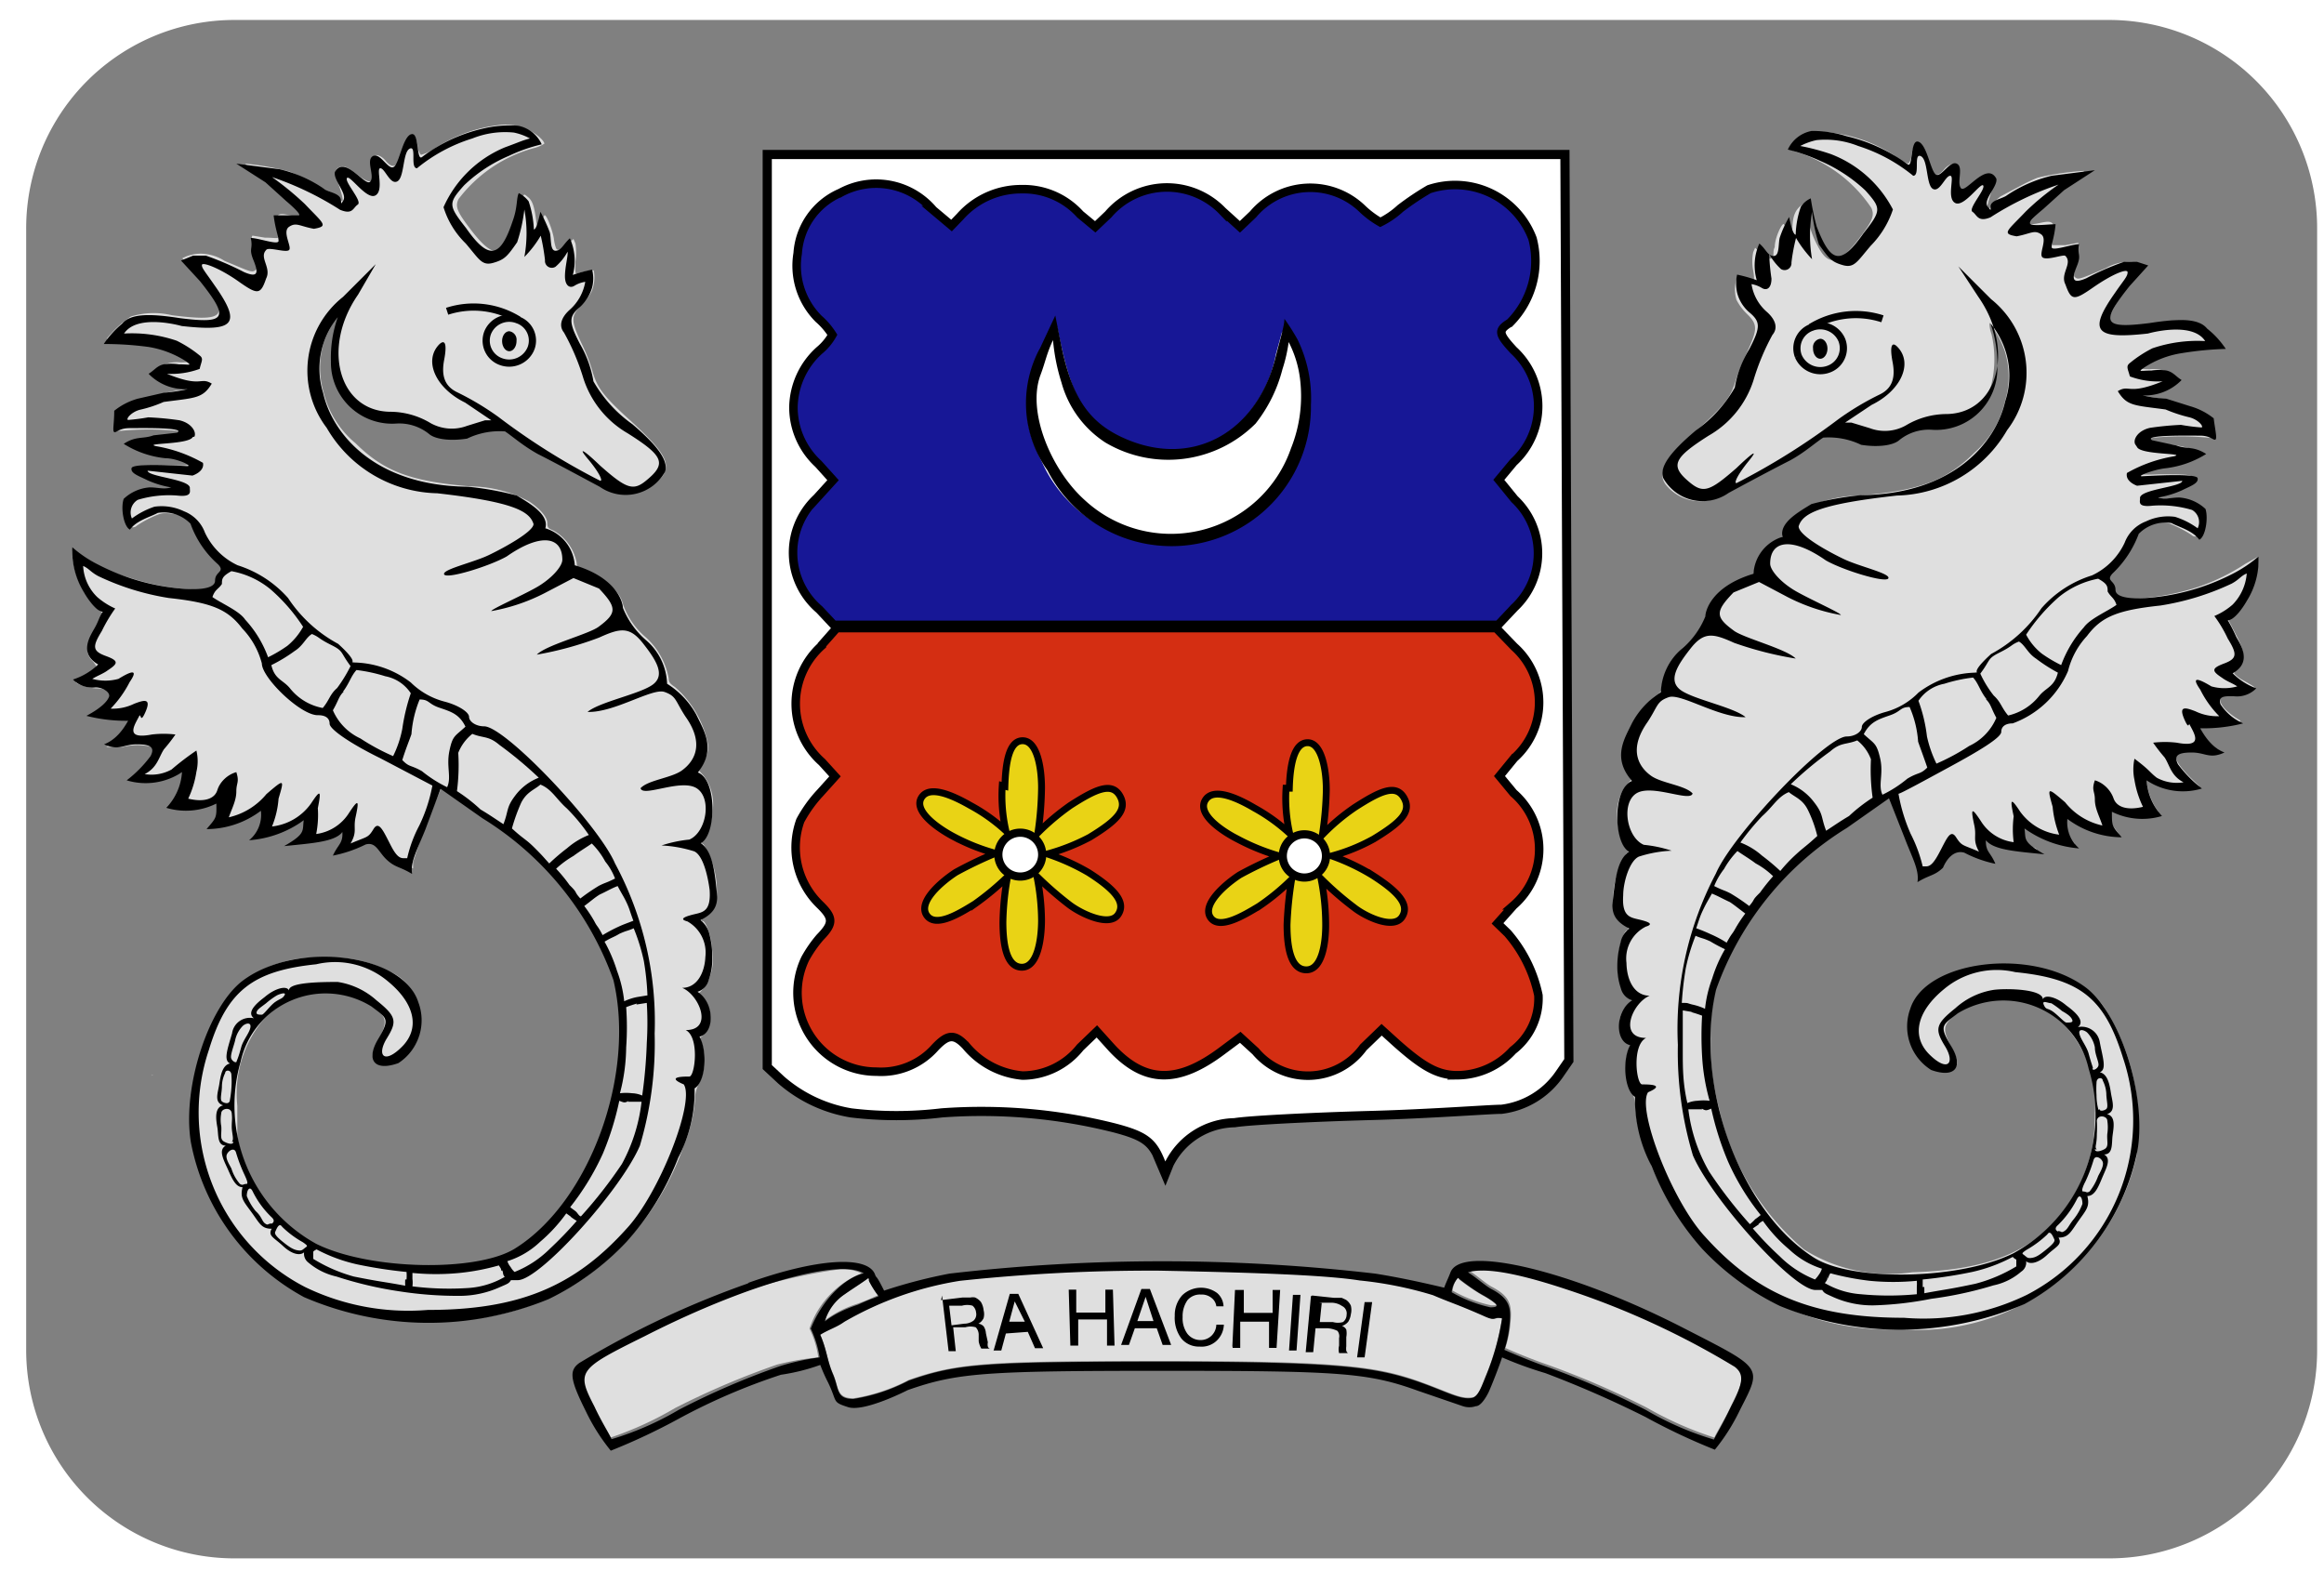 <svg id="Calque_1" data-name="Calque 1" xmlns="http://www.w3.org/2000/svg" viewBox="0 0 71 48"><rect x="0" y="0" width="71" height="48" fill="#808080" stroke="none"/><defs><style>.cls-1,.cls-2,.cls-9{fill:#fff;}.cls-2,.cls-3,.cls-4,.cls-6,.cls-8,.cls-9{stroke:#000;}.cls-2{stroke-width:0.28px;}.cls-2,.cls-7{fill-rule:evenodd;}.cls-3{fill:#171796;}.cls-3,.cls-4{stroke-width:0.26px;}.cls-4{fill:#d42e12;}.cls-5,.cls-7{fill:#dfdfdf;}.cls-6{fill:none;stroke-width:0.22px;}.cls-8{fill:#e9d315;stroke-width:0.21px;}.cls-9{stroke-linejoin:bevel;stroke-width:0.25px;}</style></defs><path class="cls-1" d="M0,0V48H71V0ZM70.79,41.26a6.35,6.35,0,0,1-6.36,6.35H7.16A6.36,6.36,0,0,1,.8,41.24V7A6.36,6.36,0,0,1,7.16.61H64.43A6.36,6.36,0,0,1,70.79,7Z"/><g id="layer1"><path id="path3669" class="cls-2" d="M35.44,35.46c-.24-.58-.48-.76-1.39-1A16.64,16.64,0,0,0,28.77,34,11.59,11.59,0,0,1,26,34a4.32,4.32,0,0,1-2.13-1l-.43-.4V4.72H47.81l.06,13.84.06,13.84-.29.42a2.52,2.52,0,0,1-1.77,1.07c-.35,0-2.16.14-4,.19s-3.74.15-4.15.22a2.28,2.28,0,0,0-2,1.26l-.12.3-.17-.4Z"/><path id="path4207" class="cls-3" d="M25.63,5.91a2.17,2.17,0,0,0-1.26,1.83,2.29,2.29,0,0,0,.64,2,2.23,2.23,0,0,1,.42.49,1.67,1.67,0,0,1-.39.47,2.39,2.39,0,0,0-.8,1.74A2.35,2.35,0,0,0,25,14.17l.45.5-.5.55a2.28,2.28,0,0,0,.08,3.4l.44.47h20.3l.5-.53a2.27,2.27,0,0,0,0-3.31l-.48-.59.45-.54a2.32,2.32,0,0,0,0-3.42c-.47-.51-.48-.61-.11-.84a2.68,2.68,0,0,0,.69-2.57,2.53,2.53,0,0,0-3.16-1.51,8.42,8.42,0,0,0-.88.59,2.64,2.64,0,0,1-.61.42,2.83,2.83,0,0,1-.57-.43,2.29,2.29,0,0,0-3.32.19l-.4.38-.53-.48a2.36,2.36,0,0,0-3.49.1l-.4.38L33,6.55a2.33,2.33,0,0,0-1.79-.77,2.49,2.49,0,0,0-1.88.84l-.26.27-.56-.47a2.28,2.28,0,0,0-2.87-.51Z"/><path id="path4211" class="cls-4" d="M25.11,19.72a2.38,2.38,0,0,0,0,3.56l.4.44-.45.5a4.06,4.06,0,0,0-.61.85,2.43,2.43,0,0,0,.6,2.57c.41.4.42.57,0,1a3.85,3.85,0,0,0-.45.65,2.41,2.41,0,0,0,2.18,3.45A2.2,2.2,0,0,0,28.57,32c.39-.41.59-.42.94-.05a2.54,2.54,0,0,0,1.73.91A2.27,2.27,0,0,0,33,32l.51-.49.46.51c1,1.07,2,1.11,3.37.08l.55-.41.47.43A2.09,2.09,0,0,0,41.65,32l.56-.54.43.39c.83.74,1.28,1,1.89,1a2.32,2.32,0,0,0,1.69-.76A2,2,0,0,0,47,30.41a4.2,4.2,0,0,0-.94-1.9l-.31-.3.49-.55a2.27,2.27,0,0,0,0-3.43l-.43-.52.45-.55a2.28,2.28,0,0,0,0-3.4l-.55-.57H25.56l-.45.51Z"/><path id="path4205" class="cls-1" d="M32,10.54c-.77,1.59-.8,2.3-.17,3.57a4.2,4.2,0,0,0,1.88,2,4.43,4.43,0,0,0,5.79-1.68,4.28,4.28,0,0,0-.14-4.07l-.19-.23-.19.69a4,4,0,0,1-1,2,3.15,3.15,0,0,1-3.69.6c-1.07-.48-1.5-1.14-1.9-3L32.3,10l-.27.55Z"/><path id="path18" d="M31.77,10.64A3.53,3.53,0,0,0,32,14.37a4.26,4.26,0,0,0,8.05-2,4.1,4.1,0,0,0-.41-2,6.64,6.64,0,0,0-.4-.63c0,.22-.13.61-.29,1.25-.59,2.23-2.5,3.28-4.51,2.44-1.13-.47-1.66-1.22-2-2.79l-.2-1-.5,1.07Zm2,2.88a3.77,3.77,0,0,0,4.59-.58,4.47,4.47,0,0,0,.82-1.66,4.75,4.75,0,0,0,.19-.83,3.33,3.33,0,0,1,.35,1.15,4.29,4.29,0,0,1-.28,2.1,3.88,3.88,0,0,1-6.31,1.57c-1-.9-1.77-2.68-1.34-3.82.15-.4.18-.63.38-1.06a6,6,0,0,0,.26,1.3,3.19,3.19,0,0,0,1.34,1.83Z"/><path id="path2162" class="cls-1" d="M7.86,31.25c-.07.13-.18.2-.24.17s0-.17,0-.3.19-.21.24-.17.05.16,0,.29"/><path id="path2164" class="cls-1" d="M7.09,34.06c0,.18,0,.33-.12.33s-.12-.15-.12-.33.05-.32.12-.32.12.14.12.32"/><path id="path2166" class="cls-1" d="M7.28,35.31c0,.15,0,.29-.07.3s-.14-.11-.17-.26,0-.29.07-.3.14.1.17.25"/><path id="path2168" class="cls-1" d="M8.94,37.86c.17.09.28.21.25.27s-.19,0-.36-.08-.28-.22-.25-.28.19,0,.36.08"/><path id="path2170" class="cls-1" d="M8.06,36.85c.08.14.1.28,0,.31S8,37.1,7.87,37s-.11-.28-.06-.31.16.06.24.2"/><path id="path2172" class="cls-1" d="M7.23,32.75c-.06.17-.15.29-.19.27s0-.17,0-.33.15-.29.2-.27,0,.16,0,.32"/><path id="path2900" class="cls-1" d="M4.92,33s0,0-.06,0-.05,0-.05,0,0,0,.05,0,.06,0,.06,0"/><g id="g1434"><g id="g2163"><g id="g1386"><path id="path1388" class="cls-5" d="M15.17,3.83a4.55,4.55,0,0,0-1.85.68,1.35,1.35,0,0,1-.46.22.44.44,0,0,1-.1-.27,1.06,1.06,0,0,0-.09-.31c-.1-.14-.19,0-.36.42a4.3,4.3,0,0,1-.19.44c-.09.1-.2.07-.34-.1s-.34-.23-.39-.1a.84.84,0,0,0,0,.34c.09.44-.05.51-.44.21s-.46-.31-.59-.25-.13.17,0,.57.16.58,0,.38a1.37,1.37,0,0,0-.39-.25l-.63-.33a4.34,4.34,0,0,0-.5-.24A8.38,8.38,0,0,0,7.49,5s.13.14.34.29A7.16,7.16,0,0,1,9.2,6.57c0,.06-.06.07-.38,0s-.42-.05-.33.4c0,.15,0,.26,0,.29s-.17,0-.4,0L7.72,7.2c-.07,0,0,.37.06.69s.1.32,0,.38-.2,0-.92-.3a1.36,1.36,0,0,0-.76-.22,1.28,1.28,0,0,0-.4.08l-.13.06.31.33a4.52,4.52,0,0,1,.79,1.14c.1.36-.25.42-1.42.27A2.37,2.37,0,0,0,4,9.67a3.12,3.12,0,0,0-.74.68,1.85,1.85,0,0,0,.61.07,3.63,3.63,0,0,1,1.64.39c.39.21.39.26,0,.26a1.11,1.11,0,0,0-.76.21c-.09.07-.09.07,0,.17a1.27,1.27,0,0,0,.73.32,1.09,1.09,0,0,1,.31.08,1.23,1.23,0,0,1-.32.07,6.5,6.5,0,0,0-1.52.45c-.3.15-.32.17-.38.61l0,.18.15,0a9.17,9.17,0,0,1,1.65,0c.3.06.22.13-.25.19A3.85,3.85,0,0,0,4,13.49l-.13.07.26.12a4.24,4.24,0,0,0,.73.23c1.1.22,1.24.35.31.3-.76,0-1.06,0-1,.11s.5.36,1,.48c.3.08.19.13-.3.15a1.21,1.21,0,0,0-.91.32,1,1,0,0,0,.09.84.17.17,0,0,0,.13-.05,3.28,3.28,0,0,1,.42-.24c.37-.17.37-.17.89-.09.23,0,.42.22.58.56a3.87,3.87,0,0,0,.37.56c.13.15.27.33.31.39s.09.11,0,.31l-.12.29c-.08.29-1.53.19-2.67-.19A6.48,6.48,0,0,1,2.44,17l-.23-.17V17a2.63,2.63,0,0,0,.7,1.54l.23.2-.23.45c-.29.55-.31.76-.09,1,.08.08.14.18.12.21a.66.66,0,0,1-.27.21c-.43.24-.41.22-.23.31a1.62,1.62,0,0,0,.5.11.83.83,0,0,1,.4.09c.12.14-.12.45-.55.7-.07.05,0,.07.29.11a5.92,5.92,0,0,0,.67.06H4l-.1.18a1.57,1.57,0,0,1-.52.56l-.13.09.14,0a1.64,1.64,0,0,0,.37,0,1.83,1.83,0,0,1,.88,0c.15.11,0,.35-.34.71L4,23.82l.21,0a2.12,2.12,0,0,0,1.15-.14,1.54,1.54,0,0,1,.27-.11,1.89,1.89,0,0,1-.36.95s0,.09,0,.12a3.74,3.74,0,0,0,.56,0,1.4,1.4,0,0,0,.69-.09l.18-.08s0,.1,0,.23a.52.52,0,0,1-.12.37l-.12.16h.13a3.38,3.38,0,0,0,1.3-.43c.17-.12.18-.11.18.06a1.17,1.17,0,0,1-.21.61c-.1.11-.08.11.38,0a3.52,3.52,0,0,0,1-.39c.17-.12.19-.11.15.09a.6.6,0,0,1-.31.47c-.08,0-.14.08-.12.09a6,6,0,0,0,1.26-.19,1,1,0,0,0,.29-.16c.08-.07.09-.07.09,0a1.27,1.27,0,0,1-.12.34,1.56,1.56,0,0,0-.12.24s.26,0,.56-.17a1.46,1.46,0,0,1,.43-.14.72.72,0,0,1,.5.38,1,1,0,0,0,.44.34l.33.16,0-.19a22.93,22.93,0,0,1,.88-2.3,15.29,15.29,0,0,1,1.89,1.29,16.27,16.27,0,0,1,2.2,2.19A5.84,5.84,0,0,1,19,31.55a7.66,7.66,0,0,1-.26,2.14A7.87,7.87,0,0,1,16.1,38a4.89,4.89,0,0,1-3.31.7c-2-.06-3.27-.48-4.2-1.39a4.82,4.82,0,0,1-1.34-2.61c0-.17,0-.59,0-.92A3.51,3.51,0,0,1,8,31.21a2.77,2.77,0,0,1,1.69-.92,2.26,2.26,0,0,1,1.81.53c.31.28.33.42.08.91s-.24.55-.1.69.39.12.69,0A1.31,1.31,0,0,0,12.82,31a1.49,1.49,0,0,0-1-1.35,3.41,3.41,0,0,0-1.95-.37,3.12,3.12,0,0,0-1.29.13A2.83,2.83,0,0,0,7,30.5a6.8,6.8,0,0,0-1,4.59,7,7,0,0,0,1.57,3,6.87,6.87,0,0,0,5.64,2.25,7.68,7.68,0,0,0,4.53-1.22A8.21,8.21,0,0,0,20.89,35a4.51,4.51,0,0,0,.34-1.36,1.13,1.13,0,0,1,.09-.47,1.63,1.63,0,0,0,.14-1.24l-.07-.22.14-.13a.79.79,0,0,0-.06-1.07l-.13-.15.15-.16A1.52,1.52,0,0,0,21.75,29c0-.36-.19-.86-.28-.86s0-.13.11-.21a.67.67,0,0,0,.32-.62,2.66,2.66,0,0,0-.41-1.52c-.07,0-.08-.15,0-.15s.26-.45.28-.85a1.44,1.44,0,0,0-.28-1.1l-.13-.14.14-.3a.76.76,0,0,0,.12-.56,3.12,3.12,0,0,0-1-1.7c-.15-.1-.19-.15-.19-.26a2.23,2.23,0,0,0-.69-1.25,2.33,2.33,0,0,1-.7-1,1,1,0,0,0-.33-.53,2.8,2.8,0,0,0-1-.6c-.06,0-.09-.06-.09-.14a1.43,1.43,0,0,0-.71-1c-.17-.07-.19-.1-.19-.24s-.16-.38-.54-.64a3.82,3.82,0,0,0-1.8-.47c-1.84-.15-2.65-.46-3.52-1.32A2.91,2.91,0,0,1,9.89,12a2.67,2.67,0,0,1,0-1.53,3.45,3.45,0,0,1,.47-.88.91.91,0,0,1-.06.34,3.49,3.49,0,0,0,0,1.54,1.8,1.8,0,0,0,.89,1.1,2.15,2.15,0,0,0,.94.23,1.87,1.87,0,0,1,1,.31,1.49,1.49,0,0,0,1.37.07,2.57,2.57,0,0,1,.59-.12l.34,0,.44.3c.45.31,2.41,1.42,2.76,1.56a1.34,1.34,0,0,0,1.63-.4c.24-.39,0-.75-1-1.67-.83-.75-1-1-1.14-1.44a5.29,5.29,0,0,0-.34-.89c-.35-.74-.35-.87,0-1.21a1.58,1.58,0,0,0,.3-.42,1.13,1.13,0,0,0,.06-.63,1.62,1.62,0,0,0-.51.1c-.05,0-.06,0-.05-.37a1.85,1.85,0,0,0,0-.55l-.06-.14-.17.16c-.18.17-.3.22-.36.13a1.31,1.31,0,0,1-.07-.31c-.05-.29-.24-.76-.29-.7a1.79,1.79,0,0,0-.09.21c0,.1-.07.18-.09.18s-.06-.11-.07-.25c-.06-.41-.11-.58-.24-.69s-.13-.11-.17,0a.49.49,0,0,0,0,.19,2.91,2.91,0,0,1-.31,1c-.34.68-.66.62-1.32-.26-.38-.5-.44-.66-.33-.88a4.32,4.32,0,0,1,2.28-1.55,1.09,1.09,0,0,0,.34-.14c0-.09-.24-.3-.45-.4A1.58,1.58,0,0,0,15.17,3.83Z"/></g><path id="path24" d="M5.41,13.22c.3-.17-1.15-.14-1.46-.14s-.4.15-.46.12,0-.26,0-.65a2,2,0,0,1,.72-.37L5,12a5.43,5.43,0,0,0,.73-.11,1.56,1.56,0,0,1-1.19-.47c.18-.11.25-.24.46-.29a1.53,1.53,0,0,1,.46,0c.33,0,.43.06.21-.1a3,3,0,0,0-1.13-.43,10,10,0,0,0-1.37-.09,2.85,2.85,0,0,1,.56-.62c.26-.32.87-.31,1.77-.17,1.42.18,1.51,0,.61-1.13l-.58-.63.37-.15h.39a9,9,0,0,1,1.16.5c.46.2.44,0,.29-.37s0-.32-.08-.67c.24,0,.85.23.85.09S8.41,7,8.36,6.58c.21,0,.66,0,.76,0S9,6.36,8.74,6.14l-.63-.57L7.22,5l1.32.17a4,4,0,0,1,1.39.62c.17.09.34.11.44.22s0,.32.12.11-.31-.62-.26-.86c.29-.55.93.46,1.08.29s-.14-.65.08-.78.47.44.64.33.27-.91.53-1,.15.82.33.7a4.87,4.87,0,0,1,1.86-.87,3.53,3.53,0,0,1,1.07-.09,1,1,0,0,1,.73.57,5,5,0,0,0-1,.35,4.53,4.53,0,0,0-1.37.9c-.49.55-.49.61.06,1.31.7,1,1.05.9,1.42-.21.16-.43.11-.71.19-.86a.9.9,0,0,1,.3.25,3.11,3.11,0,0,1,.16.86c.07,0,.13-.23.2-.54a5.71,5.71,0,0,1,.28.61c.06.16,0,.58.18.58s.23-.19.44-.38a1.68,1.68,0,0,1,.09,1.12,3.47,3.47,0,0,1,.59-.16,1.1,1.1,0,0,1,0,.54,1.31,1.31,0,0,1-.37.6c-.35.29-.35.46,0,1.13a3.44,3.44,0,0,1,.41,1.14,4.08,4.08,0,0,0,1.19,1.31c.81.69,1.1,1.13,1,1.45a1.38,1.38,0,0,1-2,.46c-.38-.2-1.22-.66-1.89-1-.45-.25-.75-.52-1-.69a2.28,2.28,0,0,0-1.16.22c-.58.09-1,0-1.16-.14a1.45,1.45,0,0,0-1-.32,1.87,1.87,0,0,1-2-1.9,3.71,3.71,0,0,1,.21-1.35A2.49,2.49,0,0,0,9.87,12c.28,1.25,1.57,2.84,4.42,2.87a9.23,9.23,0,0,1,1.5.27c.32.2,1,.56.87,1a1.27,1.27,0,0,1,.9,1.13c1.3.39,1.47,1.15,1.47,1.3a2.57,2.57,0,0,0,.72,1,1.83,1.83,0,0,1,.63,1.32,2.58,2.58,0,0,1,.89.94c.23.48.62,1.06.05,1.77.59.22.57,1.91.09,2.16.35.24.43.83.5,1.63,0,.27-.08.51-.51.72a.77.77,0,0,1,.27.42,2.73,2.73,0,0,1,.09.72,1.85,1.85,0,0,1-.11.69.5.5,0,0,1-.34.36c.54.35.52,1.27.06,1.37.26.47.18,1.39-.15,1.58a4.35,4.35,0,0,1-.5,2.12,8.3,8.3,0,0,1-1.58,2.57,8.12,8.12,0,0,1-2.38,1.75,9.63,9.63,0,0,1-7.47-.06,6.84,6.84,0,0,1-3.46-4.74c-.27-1.69.55-4.16,1.6-4.94,1.65-1.22,4.88-.82,5.35.67a1.56,1.56,0,0,1-.61,1.86c-.73.26-1-.09-.62-.73s.27-.64-.2-1a2.66,2.66,0,0,0-4,1.69A4.83,4.83,0,0,0,9.66,38c1.63.81,4.92.87,6.08.14,2.27-1.42,3.69-5.29,3-8.2a9.58,9.58,0,0,0-4-4.94l-1.28-.9L13,25.33c-.25.63-.47,1-.41,1.37-.38-.23-.51-.19-.77-.43s-.33-.56-.65-.47a3.93,3.93,0,0,1-1,.34c.16-.35.31-.37.29-.72-.23.3-.91.34-1.78.43.68-.39.55-.47.6-.79a3.24,3.24,0,0,1-1.67.61,1,1,0,0,0,.36-.9,2.76,2.76,0,0,1-1.66.56c.3-.35.31-.34.3-.78a2.09,2.09,0,0,1-1.53.13,1.73,1.73,0,0,0,.48-1.09,2,2,0,0,1-1.69.25,3.71,3.71,0,0,0,.73-.74c.14-.27,0-.36-.42-.36s-.54.21-1,0c.69-.27.87-1.15,1-1.16.61-.07-.85,1.11.46.86a3,3,0,0,1,.72,0,5.12,5.12,0,0,1-.35.45c-.16.24-.2.56-.59.76a1.27,1.27,0,0,0,.82-.14A8.27,8.27,0,0,1,6,22.93a1.38,1.38,0,0,1,0,.65,2.93,2.93,0,0,1-.25.82c.5.12.81,0,.89-.26s.32-.48.58-.55c.1.31,0,.32,0,.59s-.13.51-.23.79a2.09,2.09,0,0,0,1.15-.71c.55-.47.55-.47.37.14a2.79,2.79,0,0,1-.2.85,1.69,1.69,0,0,0,1.19-.7c.29-.44.32-.41.21.14a3,3,0,0,1-.05.79,1.4,1.4,0,0,0,1-.64c.29-.44.32-.41.2.14-.07.35.06.42-.15.79.51-.22.53-.16.7-.44s.31.08.54.52.34.36.49.37a3.94,3.94,0,0,1,.37-1,4.87,4.87,0,0,0,.4-1.22l-1.6-.84c-.84-.41-1.54-.87-1.54-1.05s-.14-.26-.35-.26C9.2,21.87,8,20.71,8,20.27A2.42,2.42,0,0,0,7.4,19.2c-.44-.58-.93-.79-2.24-.93A7.85,7.85,0,0,1,3,17.6c-.24-.13-.28-.23-.46-.31a1.42,1.42,0,0,0,.43.95,2.17,2.17,0,0,0,.55.35,4.65,4.65,0,0,0-.41.69c-.29.47-.29.61.12.76s.38.23.06.44c-.13.1-.33.17-.47.26a1.5,1.5,0,0,0,.8,0c.52-.32.56-.22.34.1a3.33,3.33,0,0,1-.58.81,1.48,1.48,0,0,0,.72-.15c.29-.11.54-.19.34.26s-.09-.17-.27.25a4.89,4.89,0,0,1-1.53-.14c.47-.25.64-.45.69-.58S3.15,21,2.92,21a.82.82,0,0,1-.69-.24A2,2,0,0,0,3,20.3c-.6-.34-.25-.86-.11-1.11s.12-.3.25-.5c-.18,0-.45-.37-.58-.6a2.41,2.41,0,0,1-.35-1.37,3.68,3.68,0,0,0,.79.53,6.71,6.71,0,0,0,2.1.68c.79.12,1.47.1,1.47-.19s.32-.26.09-.5A3,3,0,0,1,5.82,16a1.14,1.14,0,0,0-1-.33c-.22.12-.65.23-.85.51-.19-.09-.29-.66-.19-.94a1.3,1.3,0,0,1,.79-.35c.27,0,.42.07.66,0a2.9,2.9,0,0,1-.73-.22c-.26-.13-.52-.21-.48-.37s1.48-.07,1.69-.06S5.41,14,5.06,14a2.94,2.94,0,0,1-1.28-.44c.38-.25.59-.14.91-.26m1.2.05c-.12.24-1.52.18-1.13.28a4.34,4.34,0,0,1,1.44.51c.06.27-.32.39-.32.39l-1.37-.15c0,.19,1.33.26,1.29.54,0,.1.07.27-.38.22a3.29,3.29,0,0,0-1.21.13.45.45,0,0,0-.18.57,2.42,2.42,0,0,1,.69-.36,1.58,1.58,0,0,1,.9.14,1.11,1.11,0,0,1,.64.65,2.08,2.08,0,0,0,1,1,3.43,3.43,0,0,1,1.54,1,4.24,4.24,0,0,0,1.53,1.4c.87.79.12.51.49.57a2.93,2.93,0,0,1,1.73.61,2.29,2.29,0,0,0,1.05.59c.41.11.73.32.73.46s.2.29.46.29c.64,0,3.49,3,4,4.19A10.21,10.21,0,0,1,20,31.58,11,11,0,0,1,19.55,35c-.58,1.36-3.06,4.11-3.73,4.11l-.21,0c-.06.1-.1.11-.33.21a3,3,0,0,1-1.27.27,11.62,11.62,0,0,1-1.82-.14A11.71,11.71,0,0,1,10.28,39a2,2,0,0,1-.85-.42.34.34,0,0,1-.14-.32c-.11.1-.35.08-.64-.19s-.47-.31-.35-.53c-.32,0-.37-.17-.62-.51s-.35-.44-.27-.76c-.21,0-.32-.26-.45-.55s-.3-.59-.06-.72c-.27,0-.22-.33-.26-.56s-.1-.61.18-.67c-.29-.09-.16-.39-.12-.65s.09-.58.33-.63c-.21-.09-.08-.44.06-.92a.55.55,0,0,1,.67-.46c-.29-.21.23-.57.34-.66.31-.26.66-.35.73-.19C8.8,30,9.9,30,10.32,30a2.29,2.29,0,0,1,1.18.56c.61.49.64.64.32,1.16s-.09.81.46.26.41-1.31-.43-2a2.51,2.51,0,0,0-2.19-.52c-1.94.2-2.73.81-3.28,2.62a6,6,0,0,0,2.94,7.24,7.22,7.22,0,0,0,3.75.7c2.76,0,4.47-.7,6.07-2.48,1-1.07,2.1-3.88,1.75-4.41-.57-.24,0-.24.17-.24s.32-1.2-.11-1.42c.86,0,.41-1.08-.11-1.29.46,0,.69-.47.71-.95A1.09,1.09,0,0,0,21,28.15c-.31-.08,0-.17.26-.23s.46-.13.42-.73c-.05-.39-.19-1.05-.47-1.18a3.92,3.92,0,0,0-1-.18,3.94,3.94,0,0,1,.85-.18c.52-.22.7-1.27.22-1.57s-1.65.29-1.71,0c.23-.25.94-.31,1.26-.54s.75-.75.11-1.65c-.32-.49-.27-.62-.64-.75s-1.54.64-2.35.61c.37-.31,1.62-.55,2-.84s.1-.74-.31-1.26-.7-.46-1.34-.17A10.38,10.38,0,0,1,16.4,20c.29-.3,1.61-.63,1.9-.86.55-.41.55-.58,0-1.16l-.78-.32-.88.46a5.74,5.74,0,0,1-1.63.55c0-.06.91-.46,1.37-.72s.8-.64.8-.85c0-.72-.67-.82-1.7-.1-.53.3-1.83.7-1.91.55s.88-.36,1.36-.59,1.37-.72,1.37-.95c-.12-.4-.65-.68-2.94-.94a4,4,0,0,1-3.38-2,2.88,2.88,0,0,1,.5-4l1-1L10.94,9c-1.13,1.63-.58,3.58,1,3.58a2.41,2.41,0,0,1,1.22.35,1.33,1.33,0,0,0,1.11.08l.55-.17.19,0-.8-.54c-.9-.44-1.28-1.28-.79-1.78.18-.17.24,0,.15.47s0,.81.41,1a8.57,8.57,0,0,1,1.25.75,20.43,20.43,0,0,0,3.11,1.95c.09,0-.06-.29-.38-.67s-.14-.29.38.21c.78.69,1,.78,1.39.46.64-.52.56-.75-.55-1.45a3,3,0,0,1-1.36-1.69,7,7,0,0,0-.59-1.39c-.17-.21-.08-.47.18-.7a1.47,1.47,0,0,0,.47-.85.88.88,0,0,0-.33.12c-.14.09-.29,0-.29-.29s.1-.63.08-.75a1.62,1.62,0,0,1-.37.46.21.21,0,0,1-.32-.2,6.24,6.24,0,0,0-.13-.75,3.23,3.23,0,0,1-.5.65,4,4,0,0,0,0-1.45,5.14,5.14,0,0,1-.22,1c-.3.43-.38.53-.73.63s-.43-.11-.84-.59a2.62,2.62,0,0,1-.68-1.11A3.53,3.53,0,0,1,15.43,4.5c.44-.16.5-.2.76-.27a1.78,1.78,0,0,0-.49-.18,2.69,2.69,0,0,0-1.27.18,5,5,0,0,0-1.69.91c-.22,0,0-.7-.22-.6s-.16.88-.38,1-.38-.4-.52-.4.12.68-.15.83-.79-.65-.87-.53.48.71.33.81-.15.32-.54.16a9.49,9.49,0,0,0-2.08-1,9.19,9.19,0,0,1,1,.82c.58.61.74.68.28.76-.44-.08-.54-.21-.76-.06s.1.62,0,.71-.64-.11-.7,0c-.22.23.17.54,0,.87-.17.5-.26.5-.84.09S6.19,8,6.17,8.09s.12.24.38.62c.85,1.2.61,1.43-1,1.25,0,0-1.35-.39-1.76.23a4.25,4.25,0,0,1,1.61.22,3.68,3.68,0,0,1,.7.45c.13.1.05.18,0,.41a2.51,2.51,0,0,1-1,.15c1.08.44,1,.08,1.37.3-.28.46-.5.43-1.47.56a3.91,3.91,0,0,1-.73.24c-.26.07-.43.28-.36.31a6,6,0,0,0,.62-.08,9.21,9.21,0,0,1,.95.09c.36.08.53.35.46.5Z"/><path id="path3359" class="cls-1" d="M4.68,32.84s0,0-.06,0,0,0,0,0,0,0,0,0a.08.08,0,0,1,.06,0"/><path id="path2921" d="M15.78,10.42c0,.17-.1.31-.22.31s-.22-.14-.22-.31.1-.3.22-.3a.26.26,0,0,1,.22.29"/><path id="path1306" class="cls-6" d="M16.22,10.65a.72.72,0,0,1-.91.4.68.68,0,0,1-.41-.89.71.71,0,0,1,.91-.39.67.67,0,0,1,.41.88"/><path id="path1302" class="cls-6" d="M13.66,9.51a2.61,2.61,0,0,1,2.18.26"/><path id="path1303" class="cls-7" d="M6.78,17.84c0-.15,0-.23.29-.39A2.62,2.62,0,0,1,8.26,18a5.43,5.43,0,0,1,1,1.15,2,2,0,0,1-.48.58,4.23,4.23,0,0,1-.59.35,3.41,3.41,0,0,0-.7-1.15c-.18-.27-.72-.49-1-.69C6.57,18,6.68,18,6.78,17.84Z"/><path id="path2821" class="cls-7" d="M9,19.89c.27-.17.34-.41.53-.52.24.1.18.13.58.33s.27.21.6.65a4.48,4.48,0,0,1-.41.67c-.23.2-.23.36-.44.61a1.67,1.67,0,0,1-1-.6c-.21-.26-.47-.27-.57-.71A4.74,4.74,0,0,0,9,19.89Z"/><path id="path2823" class="cls-7" d="M10.48,21.13c.2-.27.24-.47.41-.66a4.84,4.84,0,0,1,.88.19,1.2,1.2,0,0,1,.78.52,6,6,0,0,0-.26,1.09,3.25,3.25,0,0,1-.28.83,6.58,6.58,0,0,1-1-.54,1.68,1.68,0,0,1-.84-.86c.18-.31.17-.41.33-.57Z"/><path id="path2825" class="cls-7" d="M12.57,22.43a3.43,3.43,0,0,1,.25-1.06c.3,0,.25.13.6.25s.61.19.8.58c-.32.3-.39.26-.49.74s.07.81-.07,1.11a4,4,0,0,1-.77-.49c-.35-.2-.38-.11-.6-.34.12-.38.2-.56.28-.79Z"/><path id="path1300" class="cls-7" d="M14,23a1.41,1.41,0,0,1,.43-.58c.34.14.49.05.83.34a11.94,11.94,0,0,1,1.2,1,1.64,1.64,0,0,0-.73.56c-.27.36-.19.45-.35.86-.29-.19-.43-.29-.7-.45a5,5,0,0,0-.72-.56A6.11,6.11,0,0,0,14,23Z"/><path id="path1304" class="cls-7" d="M15.92,24.53c.17-.34.41-.4.59-.56.35.14.48.44.81.73a5.66,5.66,0,0,1,.67.81,2.29,2.29,0,0,0-.66.4,6.16,6.16,0,0,0-.55.47c-.21-.23-.18-.21-.45-.48s-.32-.25-.69-.59A5.6,5.6,0,0,1,15.92,24.53Z"/><path id="path1307" class="cls-7" d="M17.52,26.15c.2-.15.39-.26.56-.38a2.32,2.32,0,0,1,.41.55,1.87,1.87,0,0,1,.3.52c-.3.15-.27.11-.49.22a5.88,5.88,0,0,0-.57.39c-.21-.23-.06-.15-.33-.41a4.58,4.58,0,0,0-.41-.5,2.93,2.93,0,0,1,.53-.39Z"/><path id="path1309" class="cls-7" d="M18.32,27.33c.24-.11.34-.18.55-.26.13.25.17.29.27.5s.1.27.21.56c-.23.09-.3.11-.45.18a4.81,4.81,0,0,0-.49.26c-.16-.31-.16-.24-.25-.42a4.11,4.11,0,0,0-.31-.47C18.09,27.5,18.16,27.43,18.32,27.33Z"/><path id="path1311" class="cls-7" d="M18.92,28.53c.24-.11.24-.08.44-.17a5.86,5.86,0,0,1,.31,1,8.07,8.07,0,0,1,.11,1.05l-.31.05a1.69,1.69,0,0,0-.4.13,3.74,3.74,0,0,0-.22-.93,4.65,4.65,0,0,0-.38-.89C18.68,28.64,18.76,28.63,18.92,28.53Z"/><path id="path1313" class="cls-7" d="M19.44,30.69l.32-.05a10,10,0,0,1,0,1.22,14.79,14.79,0,0,1-.14,1.61.83.83,0,0,0-.31-.07,1.53,1.53,0,0,0-.37,0A5.68,5.68,0,0,0,19.13,32a8.57,8.57,0,0,0,0-1.23,3.18,3.18,0,0,1,.33-.11Z"/><path id="path1315" class="cls-7" d="M19.18,33.66c.08,0,.27,0,.42,0A5.2,5.2,0,0,1,19,35.56a13.89,13.89,0,0,1-1.25,1.6c-.06,0-.1-.1-.16-.15s-.1-.07-.17-.13a7.85,7.85,0,0,0,1-1.64,8.9,8.9,0,0,0,.5-1.61c.15.06.17.07.29,0Z"/><path id="path1317" class="cls-7" d="M17.43,37.17a1.85,1.85,0,0,0,.19.13,11.4,11.4,0,0,1-.82.85,3.21,3.21,0,0,1-1.08.71.58.58,0,0,1-.12-.15.57.57,0,0,1-.1-.18,2.56,2.56,0,0,0,1-.59,4.83,4.83,0,0,0,.8-.87l.14.1Z"/><path id="path1319" class="cls-7" d="M15.34,38.81c.05.08,0,.1.08.2a2.54,2.54,0,0,1-1.11.34,9,9,0,0,1-1.71-.05.9.9,0,0,0,0-.23c0-.1,0-.07,0-.18a7.37,7.37,0,0,0,1.44,0,6.87,6.87,0,0,0,1.2-.23c.07.11.06.08.08.17Z"/><path id="path1321" class="cls-7" d="M12.38,39.09a1.49,1.49,0,0,0,0,.19c-.7-.13-.72-.11-1.57-.28a4.74,4.74,0,0,1-1.24-.54c0-.14,0-.12,0-.18s0-.05.1-.11a4.9,4.9,0,0,0,1.25.46,14.17,14.17,0,0,0,1.5.23,1.48,1.48,0,0,1,0,.23Z"/><path id="path1323" class="cls-7" d="M9.35,38.1c-.11.08-.12.12-.25.1s-.25-.09-.46-.26-.26-.25-.23-.31.11-.3.21-.15a2.93,2.93,0,0,0,.63.47C9.41,38.06,9.39,38.07,9.35,38.1Z"/><path id="path1325" class="cls-7" d="M8.3,37.38c-.13,0-.1.07-.2,0S8,37.17,7.81,37a1.76,1.76,0,0,1-.27-.46c0-.19.09-.31.17-.16a2.8,2.8,0,0,0,.59.81c.14.13,0,.19,0,.2Z"/><path id="path1327" class="cls-7" d="M7.54,36.17c-.12,0-.11.06-.21,0a1.29,1.29,0,0,1-.26-.47c-.06-.12-.19-.31-.14-.43s.23-.23.28-.06a4.74,4.74,0,0,0,.25.66C7.52,36,7.59,36.15,7.54,36.17Z"/><path id="path1329" class="cls-7" d="M7.13,34.88c0,.09-.13.08-.28,0s-.07-.24-.09-.47a1.07,1.07,0,0,1,0-.4c0-.15.3-.2.32,0s0,.2,0,.41.08.39,0,.47Z"/><path id="path1331" class="cls-7" d="M7,33.65c0,.08-.15.06-.22,0s0-.27,0-.47a.94.94,0,0,1,.1-.4c0-.1.19-.11.19.07a2.53,2.53,0,0,1,0,.38,3.3,3.3,0,0,1-.06.45Z"/><path id="path1333" class="cls-7" d="M7.23,32.42c0,.08-.15,0-.17-.1s.07-.33.12-.52a.89.89,0,0,1,.24-.46c.09-.08.26-.12.23.05s-.22.38-.28.6-.09.31-.14.43Z"/><path id="path1335" class="cls-7" d="M8,31c-.09,0-.18,0-.16-.08s.12-.14.29-.27a2.29,2.29,0,0,1,.33-.24c.1-.05.3-.11.23,0s-.12.09-.28.2S8.06,31,8,31Z"/></g><g id="g1497"><g id="g1499"><path id="path1501" class="cls-5" d="M56,4.06a4.54,4.54,0,0,1,1.86.68A1.34,1.34,0,0,0,58.3,5a.44.44,0,0,0,.1-.27.93.93,0,0,1,.1-.31c.09-.14.18,0,.36.42a4.3,4.3,0,0,0,.19.44c.09.1.2.07.34-.1s.34-.23.39-.1a1.21,1.21,0,0,1,0,.34c-.08.44.06.51.44.21s.47-.31.59-.25.13.17,0,.57-.15.58,0,.38A1.37,1.37,0,0,1,61.12,6l.62-.33a5.33,5.33,0,0,1,.51-.24,8.38,8.38,0,0,1,1.43-.21s-.13.14-.34.29A7.16,7.16,0,0,0,62,6.8c0,.06.05.07.38,0s.42,0,.32.4a.56.56,0,0,0,0,.29s.18,0,.4,0l.38-.07c.07,0,0,.37-.06.69s-.09.32,0,.38.21,0,.92-.3A1.41,1.41,0,0,1,65.05,8a1,1,0,0,1,.39.08l.13.06-.3.33a4,4,0,0,0-.79,1.14c-.11.36.24.42,1.42.27a2.38,2.38,0,0,1,1.29,0,3.25,3.25,0,0,1,.73.68,1.8,1.8,0,0,1-.61.07,3.49,3.49,0,0,0-1.63.39c-.4.21-.39.26,0,.26a1.11,1.11,0,0,1,.76.21c.09.07.09.07,0,.17a1.31,1.31,0,0,1-.73.32,1.09,1.09,0,0,0-.32.08,2.5,2.5,0,0,0,.33.07,6.27,6.27,0,0,1,1.51.45c.31.15.32.17.38.61l0,.18-.15,0a9.21,9.21,0,0,0-1.65,0c-.31.06-.22.13.25.19a4,4,0,0,1,1.07.21l.12.07-.25.12a3.57,3.57,0,0,1-.73.22c-1.11.23-1.24.36-.32.31.76,0,1.07,0,1,.11s-.49.36-1,.48c-.29.08-.18.13.31.15a1.17,1.17,0,0,1,.9.32,1,1,0,0,1-.08.84.16.16,0,0,1-.13-.05,3.67,3.67,0,0,0-.43-.24c-.36-.17-.37-.17-.89-.09-.22,0-.41.22-.58.56a3.19,3.19,0,0,1-.37.56l-.31.39c-.09.11-.09.11,0,.31a2.28,2.28,0,0,1,.12.29c.09.29,1.53.19,2.67-.19a6.35,6.35,0,0,0,1.43-.7L69,17v.18a2.58,2.58,0,0,1-.71,1.54l-.22.2.23.45c.29.55.3.76.08,1-.08.08-.13.17-.12.21a1,1,0,0,0,.28.21c.42.24.4.22.23.31a2.2,2.2,0,0,1-.51.11.91.91,0,0,0-.4.09c-.12.14.13.45.56.7.07.05,0,.07-.29.11a5.92,5.92,0,0,1-.67.06h-.3l.1.18a1.59,1.59,0,0,0,.53.56l.13.09h-.15a1.18,1.18,0,0,1-.37,0,1.79,1.79,0,0,0-.87,0c-.15.11,0,.35.34.71l.32.31-.21,0a2.13,2.13,0,0,1-1.15-.14,1.63,1.63,0,0,0-.26-.11,2,2,0,0,0,.35,1s.06.09,0,.12a3.87,3.87,0,0,1-.56,0,1.4,1.4,0,0,1-.69-.09l-.18-.08a.7.7,0,0,0,0,.23.54.54,0,0,0,.13.37l.11.16h-.13a3.39,3.39,0,0,1-1.29-.43c-.17-.12-.19-.11-.19.06a1.18,1.18,0,0,0,.22.61c.1.11.08.11-.39,0a3.57,3.57,0,0,1-1-.39c-.17-.13-.19-.11-.16.09a.63.63,0,0,0,.32.47c.08,0,.13.08.12.09A5.83,5.83,0,0,1,61,25.83a.76.76,0,0,1-.29-.16c-.09-.07-.09-.07-.09,0a1,1,0,0,0,.12.34c.06.12.12.23.12.24s-.26,0-.57-.17a1.3,1.3,0,0,0-.43-.14.68.68,0,0,0-.49.38,1,1,0,0,1-.44.34l-.33.16,0-.19a22.93,22.93,0,0,0-.88-2.3,15.84,15.84,0,0,0-1.9,1.29,16.78,16.78,0,0,0-2.19,2.19,5.84,5.84,0,0,0-1.37,3.92,7.66,7.66,0,0,0,.26,2.14,7.87,7.87,0,0,0,2.59,4.3,4.88,4.88,0,0,0,3.31.7c2-.06,3.27-.48,4.2-1.39a4.81,4.81,0,0,0,1.33-2.61A7.21,7.21,0,0,0,64,34a3.55,3.55,0,0,0-.82-2.56,2.8,2.8,0,0,0-1.69-.92,2.25,2.25,0,0,0-1.81.53c-.32.28-.33.42-.08.91s.23.55.1.69-.4.12-.7,0a1.32,1.32,0,0,1-.62-1.39,1.52,1.52,0,0,1,1-1.35,3.35,3.35,0,0,1,1.94-.37,3.18,3.18,0,0,1,1.3.13,2.86,2.86,0,0,1,1.65,1.08,6.74,6.74,0,0,1,1,4.59,6.83,6.83,0,0,1-7.2,5.27,7.73,7.73,0,0,1-4.54-1.22,8.25,8.25,0,0,1-3.23-4.19,4.23,4.23,0,0,1-.34-1.36,1.09,1.09,0,0,0-.1-.47,1.68,1.68,0,0,1-.13-1.24l.07-.22-.15-.13a.8.8,0,0,1,.06-1.07l.14-.15-.16-.16a1.48,1.48,0,0,1-.25-1.12c0-.36.18-.86.27-.86s0-.13-.1-.21a.69.69,0,0,1-.33-.62,2.74,2.74,0,0,1,.41-1.52c.08,0,.09-.15,0-.15s-.25-.45-.28-.85a1.53,1.53,0,0,1,.28-1.1l.14-.14-.15-.3a.87.87,0,0,1-.12-.56,3.18,3.18,0,0,1,1-1.7c.15-.1.2-.15.2-.26a2.14,2.14,0,0,1,.69-1.25,2.29,2.29,0,0,0,.69-1,1.12,1.12,0,0,1,.34-.53,2.77,2.77,0,0,1,1-.6.12.12,0,0,0,.1-.14,1.4,1.4,0,0,1,.71-1c.16-.07.19-.1.19-.24s.16-.39.54-.64a3.78,3.78,0,0,1,1.79-.47c1.84-.15,2.66-.46,3.52-1.32a2.93,2.93,0,0,0,.92-1.55,2.58,2.58,0,0,0,0-1.53,3.15,3.15,0,0,0-.47-.88.91.91,0,0,0,.06.34,3.36,3.36,0,0,1,0,1.54,1.81,1.81,0,0,1-.9,1.1,2.06,2.06,0,0,1-.93.23,1.87,1.87,0,0,0-1,.31,1.52,1.52,0,0,1-1.38.07,2.46,2.46,0,0,0-.59-.12l-.34,0-.44.3c-.45.31-2.41,1.42-2.75,1.56a1.35,1.35,0,0,1-1.64-.41c-.24-.38,0-.74,1-1.66.83-.75,1-1,1.14-1.44a6.61,6.61,0,0,1,.35-.89c.34-.74.35-.87,0-1.21a1.65,1.65,0,0,1-.31-.42,1.11,1.11,0,0,1,0-.63,1.72,1.72,0,0,1,.51.1s.06-.05,0-.37a1.5,1.5,0,0,1,0-.55l.06-.14.17.16c.17.17.3.22.36.13s0-.17.07-.31c0-.29.23-.76.28-.7a1.42,1.42,0,0,1,.1.21c0,.1.07.18.09.18s.05-.11.07-.25c0-.41.11-.58.24-.69s.13-.11.16,0a.36.36,0,0,1,.05.19,2.7,2.7,0,0,0,.31,1c.34.68.66.61,1.32-.26.38-.5.43-.66.33-.88A4.31,4.31,0,0,0,55,4.68a1.1,1.1,0,0,1-.33-.14c0-.09.23-.3.44-.4A1.59,1.59,0,0,1,56,4.06Z"/></g><path id="path1503" d="M65.75,13.45c-.3-.17,1.16-.14,1.47-.14s.4.15.46.12,0-.26-.05-.65a2.06,2.06,0,0,0-.72-.37l-.73-.23a3.93,3.93,0,0,1-.72-.1,1.56,1.56,0,0,0,1.19-.47c-.18-.11-.25-.24-.46-.29a1.53,1.53,0,0,0-.46,0c-.34,0-.44.06-.21-.1a2.89,2.89,0,0,1,1.13-.43A10,10,0,0,1,68,10.66a2.66,2.66,0,0,0-.57-.62c-.26-.32-.86-.31-1.76-.17-1.43.18-1.51,0-.61-1.13l.57-.63L65.29,8h-.4a8.27,8.27,0,0,0-1.15.5c-.46.2-.44,0-.29-.37s0-.32.07-.67c-.23,0-.84.23-.84.09s.08-.29.12-.7c-.2,0-.66.06-.76,0s.14-.26.39-.47l.63-.57L64,5.2l-1.32.17a4.17,4.17,0,0,0-1.4.62c-.17.09-.33.11-.43.22s.05.32-.12.11.31-.62.26-.86c-.29-.55-.94.46-1.08.29S60,5.1,59.78,5s-.48.44-.64.33-.27-.91-.53-1-.16.82-.33.69a5.15,5.15,0,0,0-1.87-.86A3.49,3.49,0,0,0,55.35,4a1,1,0,0,0-.73.57,5.54,5.54,0,0,1,1,.35,4.79,4.79,0,0,1,1.37.9c.49.55.49.61-.06,1.31-.7,1-1,.9-1.43-.21a7.86,7.86,0,0,1-.18-.86.74.74,0,0,0-.3.25,2.79,2.79,0,0,0-.16.86c-.07,0-.14-.23-.2-.54a3.29,3.29,0,0,0-.28.61c-.06.16,0,.58-.19.58s-.22-.19-.44-.38a1.62,1.62,0,0,0-.08,1.12,4.5,4.5,0,0,0-.6-.17,1.27,1.27,0,0,0,0,.55,1.17,1.17,0,0,0,.37.6c.35.29.35.46,0,1.13A3.22,3.22,0,0,0,53,11.84a4.08,4.08,0,0,1-1.19,1.31c-.82.69-1.11,1.13-1,1.45a1.38,1.38,0,0,0,2,.46c.37-.2,1.22-.66,1.89-1,.45-.25.74-.52,1-.69a2.28,2.28,0,0,1,1.16.22c.58.09,1,0,1.16-.14a1.43,1.43,0,0,1,1-.32,1.87,1.87,0,0,0,2-1.9,3.71,3.71,0,0,0-.21-1.35,2.49,2.49,0,0,1,.45,2.38c-.28,1.25-1.57,2.84-4.42,2.87a9.23,9.23,0,0,0-1.5.27c-.32.2-1,.56-.88,1a1.25,1.25,0,0,0-.89,1.13c-1.3.39-1.47,1.15-1.47,1.3a2.52,2.52,0,0,1-.73,1,1.83,1.83,0,0,0-.63,1.32,2.48,2.48,0,0,0-.88.94c-.23.48-.62,1.06,0,1.77-.6.22-.57,1.91-.09,2.16-.36.24-.43.83-.51,1.63,0,.27.09.51.52.72a.67.67,0,0,0-.27.42,2.72,2.72,0,0,0-.1.72,2.08,2.08,0,0,0,.11.69.51.51,0,0,0,.34.36c-.53.35-.52,1.27-.06,1.37-.25.47-.17,1.39.15,1.58a4.34,4.34,0,0,0,.51,2.12A8.3,8.3,0,0,0,52,38.15a8.12,8.12,0,0,0,2.38,1.75,9.63,9.63,0,0,0,7.47-.06,6.87,6.87,0,0,0,3.46-4.74c.26-1.69-.55-4.16-1.6-4.94-1.66-1.23-4.88-.82-5.35.66A1.57,1.57,0,0,0,59,32.69c.73.26,1-.09.61-.73s-.26-.64.2-1a2.67,2.67,0,0,1,4,1.69,4.82,4.82,0,0,1-2.3,5.64c-1.63.81-4.91.87-6.08.14-2.26-1.42-3.69-5.29-3-8.2a9.56,9.56,0,0,1,4-4.94l1.28-.9.47,1.19c.24.63.46,1,.4,1.37.38-.23.52-.19.78-.44.11-.26.33-.55.65-.46a3.64,3.64,0,0,0,.95.34c-.15-.36-.3-.37-.29-.72.24.3.91.34,1.79.43-.69-.39-.56-.47-.61-.79a3.31,3.31,0,0,0,1.67.61,1.05,1.05,0,0,1-.36-.9,2.8,2.8,0,0,0,1.66.56c-.3-.35-.3-.34-.3-.78a2.09,2.09,0,0,0,1.53.13,1.77,1.77,0,0,1-.47-1.09,2,2,0,0,0,1.69.25,3.71,3.71,0,0,1-.73-.74c-.14-.27,0-.36.42-.36s.54.21,1,0c-.68-.27-.87-1.15-1-1.16-.61-.08.85,1.11-.46.86a3.06,3.06,0,0,0-.72,0,5.12,5.12,0,0,0,.35.45c.16.24.19.56.58.76a1.27,1.27,0,0,1-.82-.14c-.22-.17-.22-.24-.68-.58a1.55,1.55,0,0,0,0,.65,2.93,2.93,0,0,0,.26.82c-.5.12-.81,0-.9-.26s-.32-.48-.57-.55c-.11.31,0,.32,0,.59s.14.51.23.79a2,2,0,0,1-1.14-.71c-.55-.47-.55-.47-.38.14a3.12,3.12,0,0,0,.2.85,1.73,1.73,0,0,1-1.19-.7c-.29-.44-.32-.41-.2.14a3,3,0,0,0,0,.79,1.38,1.38,0,0,1-1-.64c-.29-.44-.32-.41-.2.14.07.35-.06.42.14.79-.5-.22-.52-.16-.7-.44s-.3.08-.54.52-.34.36-.48.37a4.42,4.42,0,0,0-.37-1A5.29,5.29,0,0,1,58,24.25c.06,0,.79-.4,1.6-.84s1.54-.87,1.54-1.05.15-.26.35-.26a2.93,2.93,0,0,0,1.69-1.6,2.42,2.42,0,0,1,.58-1.07c.44-.59.93-.79,2.24-.93a8,8,0,0,0,2.18-.67c.24-.13.27-.23.46-.31a1.53,1.53,0,0,1-.43.95,2.05,2.05,0,0,1-.56.35,3.93,3.93,0,0,1,.41.69c.29.47.29.61-.11.76s-.38.23-.06.44c.13.1.33.17.46.26a1.46,1.46,0,0,1-.79,0c-.53-.32-.57-.23-.34.1a3.08,3.08,0,0,0,.58.81,1.52,1.52,0,0,1-.73-.15c-.29-.11-.53-.19-.33.26s.08-.17.26.25a4.86,4.86,0,0,0,1.53-.14,1.57,1.57,0,0,1-.69-.58c-.09-.27.16-.25.4-.25a.82.82,0,0,0,.69-.24,2,2,0,0,1-.72-.46c.6-.34.25-.86.11-1.11a4.92,4.92,0,0,0-.26-.51c.19,0,.45-.36.58-.59A2.35,2.35,0,0,0,69,17a4,4,0,0,1-.79.53,6.8,6.8,0,0,1-2.1.68c-.79.12-1.48.1-1.48-.19s-.31-.26-.09-.5a3.2,3.2,0,0,0,.8-1.21,1.14,1.14,0,0,1,1-.33c.22.12.65.23.85.51.19-.09.28-.66.19-.94a1.3,1.3,0,0,0-.8-.35c-.27,0-.41.07-.65,0a3,3,0,0,0,.73-.22c.26-.13.51-.21.48-.37s-1.49-.07-1.69-.06.31-.19.67-.24a3,3,0,0,0,1.28-.44c-.39-.25-.59-.14-.91-.26m-1.2.05c.12.24,1.52.18,1.13.28a4.34,4.34,0,0,0-1.44.51c-.06.27.31.39.31.39l1.38-.15c0,.19-1.34.26-1.29.54,0,.1-.08.27.37.22a3.37,3.37,0,0,1,1.22.13.43.43,0,0,1,.17.56,2.37,2.37,0,0,0-.69-.35,1.56,1.56,0,0,0-.89.14,1.12,1.12,0,0,0-.65.65,2.06,2.06,0,0,1-1,1,3.38,3.38,0,0,0-1.54,1,4.29,4.29,0,0,1-1.54,1.4c-.87.79-.12.51-.49.57a3,3,0,0,0-1.73.61,2.21,2.21,0,0,1-1,.59c-.41.11-.73.32-.73.46s-.2.29-.46.29c-.64,0-3.49,3-4,4.19a10.2,10.2,0,0,0-1.16,5.23,11,11,0,0,0,.46,3.38c.59,1.36,3.07,4.11,3.74,4.11l.21,0c.06.1.1.11.32.21a2.92,2.92,0,0,0,1.27.26A10.45,10.45,0,0,0,59,39.68a11.58,11.58,0,0,0,1.9-.41,1.87,1.87,0,0,0,.85-.42.33.33,0,0,0,.15-.32c.1.1.35.08.64-.19s.47-.31.35-.53c.31,0,.37-.17.61-.51s.35-.44.27-.76c.22,0,.33-.26.45-.55s.3-.59.06-.72c.28,0,.23-.33.26-.57s.11-.6-.17-.66c.28-.09.16-.39.12-.65s-.1-.58-.34-.63c.22-.09.09-.44,0-.92a.56.56,0,0,0-.67-.46c.28-.21-.23-.57-.35-.66-.3-.26-.66-.35-.72-.19,0-.31-1.07-.34-1.49-.29a2.26,2.26,0,0,0-1.18.56c-.61.49-.64.64-.32,1.16s.09.81-.47.26-.4-1.31.44-2a2.5,2.5,0,0,1,2.18-.52c2,.2,2.73.81,3.29,2.62a6,6,0,0,1-2.94,7.24,7.22,7.22,0,0,1-3.75.7c-2.76,0-4.48-.7-6.08-2.48-1-1.07-2.09-3.88-1.74-4.41.56-.24,0-.24-.18-.24s-.32-1.2.12-1.42c-.87,0-.41-1.08.11-1.29-.47,0-.7-.47-.71-1a1.09,1.09,0,0,1,.59-1.11c.3-.09,0-.17-.26-.23s-.47-.13-.43-.73c0-.39.19-1.05.48-1.18a3.78,3.78,0,0,1,1-.18,3.94,3.94,0,0,0-.85-.18c-.52-.22-.7-1.27-.23-1.57s1.66.28,1.72,0c-.23-.25-.95-.31-1.27-.54s-.74-.75-.1-1.65c.32-.49.27-.62.64-.75s1.54.64,2.35.61c-.37-.31-1.63-.55-2-.84s-.09-.74.32-1.26.69-.46,1.33-.17a10.76,10.76,0,0,0,1.88.48c-.29-.3-1.61-.63-1.9-.86-.56-.41-.56-.58,0-1.16l.78-.32.87.46a5.74,5.74,0,0,0,1.63.55c0-.06-.9-.46-1.36-.72s-.8-.64-.8-.85c0-.72.67-.82,1.7-.1.52.3,1.83.7,1.91.55s-.88-.36-1.36-.59-1.38-.72-1.38-1c.12-.4.65-.68,3-.94a4,4,0,0,0,3.37-2,2.88,2.88,0,0,0-.49-4l-1-1,.61.93c1.14,1.63.58,3.58-1,3.58a2.44,2.44,0,0,0-1.22.35,1.31,1.31,0,0,1-1.1.08l-.56-.17-.19,0,.81-.54c.9-.44,1.28-1.28.78-1.78-.17-.17-.23,0-.14.47s0,.81-.41,1a8.57,8.57,0,0,0-1.25.75,21,21,0,0,1-3.11,1.95c-.09,0,.06-.29.37-.67s.15-.29-.37.21c-.79.69-1,.78-1.4.46-.64-.52-.55-.75.55-1.45a3,3,0,0,0,1.37-1.69,7.1,7.1,0,0,1,.58-1.39c.18-.21.09-.47-.17-.7a1.41,1.41,0,0,1-.47-.85.9.9,0,0,1,.32.12c.15.09.29,0,.29-.29a6.54,6.54,0,0,1-.07-.75,1.8,1.8,0,0,0,.36.46.21.21,0,0,0,.32-.2,5.7,5.7,0,0,1,.14-.75,3.58,3.58,0,0,0,.49.65,4.24,4.24,0,0,1,0-1.45,5.19,5.19,0,0,0,.21,1c.31.43.38.53.73.63s.44-.11.85-.59a2.85,2.85,0,0,0,.68-1.11,3.57,3.57,0,0,0-1.89-1.69A6.75,6.75,0,0,0,55,4.46a1.92,1.92,0,0,1,.5-.18,2.71,2.71,0,0,1,1.27.18,5.08,5.08,0,0,1,1.68.91c.22,0,0-.7.23-.6s.16.88.37,1,.38-.4.53-.4-.12.68.15.83.79-.65.86-.53-.47.71-.33.8.16.33.55.17a9.28,9.28,0,0,1,2.08-1,7.51,7.51,0,0,0-1,.82c-.58.61-.75.68-.28.76.43-.08.54-.21.75-.06s-.1.62.05.71.64-.11.69-.05c.23.23-.17.54,0,.87.18.5.26.5.85.09S65,8.19,65,8.32s-.12.24-.38.62c-.84,1.19-.61,1.43,1,1.25,0,0,1.35-.39,1.75.23a4.28,4.28,0,0,0-1.61.22,3.67,3.67,0,0,0-.69.45c-.13.1-.06.18,0,.41a2.45,2.45,0,0,0,1,.15c-1.08.44-1,.08-1.37.3.28.46.5.43,1.46.56a4.46,4.46,0,0,0,.73.24c.27.07.44.28.37.31a6,6,0,0,1-.63-.08,9.38,9.38,0,0,0-.94.09c-.37.08-.53.35-.46.5Z"/><path id="path1505" class="cls-1" d="M66.49,33.07s0,0,.06,0,0,0,0,0,0,0,0,0-.06,0-.06,0"/><path id="path1507" d="M55.39,10.65c0,.17.1.31.22.31s.22-.14.22-.31-.1-.3-.22-.3a.26.26,0,0,0-.22.29"/><path id="path1509" class="cls-6" d="M54.94,10.88a.73.73,0,0,0,.92.4.68.68,0,0,0,.41-.89.72.72,0,0,0-.92-.39.68.68,0,0,0-.41.88"/><path id="path1511" class="cls-6" d="M57.51,9.74a2.63,2.63,0,0,0-2.19.26"/><path id="path1513" class="cls-7" d="M64.39,18.07c0-.15,0-.23-.29-.39a2.7,2.7,0,0,0-1.2.56,5.64,5.64,0,0,0-1,1.15,1.81,1.81,0,0,0,.48.58,4.23,4.23,0,0,0,.59.35,3.53,3.53,0,0,1,.69-1.15c.19-.27.72-.49,1-.69C64.59,18.26,64.49,18.25,64.39,18.07Z"/><path id="path1515" class="cls-7" d="M62.2,20.12c-.26-.17-.33-.41-.52-.52-.25.1-.18.13-.58.33s-.27.21-.6.65a3.27,3.27,0,0,0,.41.67c.22.2.23.36.44.61a1.7,1.7,0,0,0,.95-.6c.21-.26.46-.27.57-.71A4.92,4.92,0,0,1,62.2,20.12Z"/><path id="path1517" class="cls-7" d="M60.69,21.36c-.21-.27-.24-.47-.41-.66a4.67,4.67,0,0,0-.88.19,1.22,1.22,0,0,0-.79.52,4.71,4.71,0,0,1,.26,1.09,3.7,3.7,0,0,0,.29.83,6.58,6.58,0,0,0,1-.54,1.66,1.66,0,0,0,.83-.86c-.17-.31-.16-.41-.32-.57Z"/><path id="path1519" class="cls-7" d="M58.6,22.66a3.17,3.17,0,0,0-.26-1.06c-.29,0-.25.13-.59.25s-.61.19-.81.58c.32.3.39.26.5.74s-.07.81.07,1.11a3.67,3.67,0,0,0,.76-.49c.35-.21.39-.12.61-.34-.13-.38-.2-.56-.28-.79Z"/><path id="path1521" class="cls-7" d="M57.16,23.2a1.32,1.32,0,0,0-.42-.58c-.35.14-.5.05-.83.34a10.92,10.92,0,0,0-1.2,1,1.68,1.68,0,0,1,.72.56c.28.36.2.45.36.86.29-.19.43-.29.7-.45a5,5,0,0,1,.72-.56,6.17,6.17,0,0,1-.05-1.19Z"/><path id="path1523" class="cls-7" d="M55.24,24.76c-.16-.34-.4-.4-.59-.56-.34.14-.48.44-.81.73a7.54,7.54,0,0,0-.67.81,2.16,2.16,0,0,1,.66.4,6.49,6.49,0,0,1,.56.47,4.62,4.62,0,0,1,.45-.48c.28-.26.31-.25.68-.59A3.83,3.83,0,0,0,55.24,24.76Z"/><path id="path1525" class="cls-7" d="M53.64,26.38c-.2-.15-.39-.26-.56-.38a2.62,2.62,0,0,0-.41.55,2.15,2.15,0,0,0-.3.52c.3.15.27.11.49.22a5.9,5.9,0,0,1,.58.39c.2-.23.06-.15.33-.41a5.78,5.78,0,0,1,.4-.5,2.36,2.36,0,0,0-.53-.39Z"/><path id="path1527" class="cls-7" d="M52.85,27.56c-.24-.11-.35-.18-.55-.26-.14.25-.17.29-.27.5s-.11.27-.21.56a4.74,4.74,0,0,1,.44.18,3.35,3.35,0,0,1,.49.26c.17-.31.16-.24.26-.42a4.11,4.11,0,0,1,.31-.47C53.08,27.73,53,27.66,52.85,27.56Z"/><path id="path1529" class="cls-7" d="M52.25,28.76c-.24-.11-.24-.08-.45-.17a5.82,5.82,0,0,0-.3,1,10.16,10.16,0,0,0-.12,1.05c.22,0,.13,0,.32.05a1.78,1.78,0,0,1,.39.13,3.74,3.74,0,0,1,.22-.93A4.17,4.17,0,0,1,52.7,29,4.78,4.78,0,0,1,52.25,28.76Z"/><path id="path1531" class="cls-7" d="M51.72,30.92l-.31-.05c0,.55,0,.68,0,1.22s0,1,.14,1.61a.89.89,0,0,1,.31-.07,1.53,1.53,0,0,1,.37,0A6.23,6.23,0,0,1,52,32.26a10.44,10.44,0,0,1,0-1.23,3.3,3.3,0,0,0-.34-.11Z"/><path id="path1533" class="cls-7" d="M52,33.89c-.07,0-.26,0-.42,0a5,5,0,0,0,.64,1.91,13.78,13.78,0,0,0,1.24,1.6,1.14,1.14,0,0,0,.16-.15,1.92,1.92,0,0,0,.17-.13,7.37,7.37,0,0,1-1-1.64,9.17,9.17,0,0,1-.51-1.61c-.15.06-.16.07-.29,0Z"/><path id="path1535" class="cls-7" d="M53.74,37.4l-.19.13a9.65,9.65,0,0,0,.82.85,3.21,3.21,0,0,0,1.08.71,1,1,0,0,0,.12-.15.59.59,0,0,0,.09-.18,2.6,2.6,0,0,1-1-.59,4.49,4.49,0,0,1-.8-.87.56.56,0,0,0-.14.1Z"/><path id="path1537" class="cls-7" d="M55.83,39c0,.08,0,.1-.08.2a2.53,2.53,0,0,0,1.1.34,9,9,0,0,0,1.71,0l0-.23a1.08,1.08,0,0,0,0-.18,7.43,7.43,0,0,1-1.44,0,8.34,8.34,0,0,1-1.2-.23.38.38,0,0,0-.07.17Z"/><path id="path1539" class="cls-7" d="M58.79,39.32c0,.09,0,.06,0,.19.7-.13.71-.11,1.56-.29a4.67,4.67,0,0,0,1.25-.53c0-.14,0-.12,0-.18s0,0-.11-.11a4.86,4.86,0,0,1-1.24.46,14,14,0,0,1-1.51.23c0,.12,0,.15,0,.23Z"/><path id="path1541" class="cls-7" d="M61.82,38.33c.11.08.11.12.25.1s.24-.09.45-.26.27-.25.24-.31-.12-.3-.21-.15a3.21,3.21,0,0,1-.63.47C61.75,38.29,61.78,38.3,61.82,38.33Z"/><path id="path1543" class="cls-7" d="M62.87,37.61c.12,0,.09.07.2,0s.14-.19.29-.37a1.69,1.69,0,0,0,.26-.46c0-.19-.08-.31-.16-.16a3,3,0,0,1-.59.81c-.15.13,0,.19,0,.2Z"/><path id="path1545" class="cls-7" d="M63.63,36.4c.12,0,.11.06.21,0a1.69,1.69,0,0,0,.26-.47c.06-.12.18-.31.14-.43s-.23-.23-.28-.06a4.74,4.74,0,0,1-.25.66C63.65,36.21,63.58,36.38,63.63,36.4Z"/><path id="path1547" class="cls-7" d="M64,35.11c0,.09.14.08.29,0s.07-.24.09-.47a1.33,1.33,0,0,0,0-.4c0-.15-.3-.2-.32,0a3.51,3.51,0,0,1,0,.41c0,.35-.08.39,0,.47Z"/><path id="path1549" class="cls-7" d="M64.14,33.88c0,.08.14.06.21,0s0-.27,0-.47a1,1,0,0,0-.11-.4c0-.1-.19-.11-.19.07a3,3,0,0,0,0,.38,1.69,1.69,0,0,0,.06.45Z"/><path id="path1551" class="cls-7" d="M63.93,32.65c0,.08.16,0,.18-.1S64,32.22,64,32a.89.89,0,0,0-.24-.46c-.1-.08-.27-.12-.23.05s.22.38.28.6.09.31.13.43Z"/><path id="path1553" class="cls-7" d="M63.16,31.24c.08,0,.18,0,.15-.08S63.2,31,63,30.89a3,3,0,0,0-.33-.24c-.1,0-.3-.11-.23.05s.11.09.27.2.36.34.42.34Z"/></g></g><g id="g3239"><path id="path4209" class="cls-8" d="M30.62,24a4.79,4.79,0,0,0,.11,1.38,5.33,5.33,0,0,0-1.08-.77c-.56-.32-1.26-.63-1.5-.24s.43.9,1,1.2a6.21,6.21,0,0,0,1.26.5,12.34,12.34,0,0,0-1.21.58c-.46.3-1.16.91-.89,1.31s1-.05,1.47-.34a8.55,8.55,0,0,0,1-.83,8.55,8.55,0,0,0-.14,1.38c0,.65.1,1.38.58,1.38s.6-.86.6-1.44a7.06,7.06,0,0,0-.14-1.33,10.55,10.55,0,0,0,1,.87c.36.27,1.22.68,1.48.29s-.15-.8-.9-1.28A6.61,6.61,0,0,0,32,26.09a6.33,6.33,0,0,0,1.29-.51c.82-.5,1.17-.84.92-1.27s-.75-.19-1.5.29a7.4,7.4,0,0,0-1,.84,10,10,0,0,0,.11-1.37c0-.63-.14-1.43-.57-1.44s-.53.7-.55,1.39Z"/><path id="path1755" class="cls-9" d="M31.84,26.1a.67.67,0,1,1-.66-.66.67.67,0,0,1,.66.66"/></g><g id="g3243"><path id="path3245" class="cls-8" d="M39.29,24.08a4.82,4.82,0,0,0,.11,1.38,5.54,5.54,0,0,0-1.07-.77c-.56-.33-1.27-.64-1.51-.24s.43.9,1,1.19a6.6,6.6,0,0,0,1.26.51,12.34,12.34,0,0,0-1.21.58c-.46.3-1.15.91-.89,1.3s1-.05,1.48-.34a7,7,0,0,0,1-.82,11.23,11.23,0,0,0-.14,1.38c0,.65.1,1.38.59,1.38s.6-.86.59-1.44a7.19,7.19,0,0,0-.14-1.34,9.54,9.54,0,0,0,1,.87c.35.28,1.21.69,1.47.3s-.15-.8-.9-1.28a6.57,6.57,0,0,0-1.24-.59,5.69,5.69,0,0,0,1.28-.52c.82-.5,1.17-.83.92-1.26s-.74-.19-1.49.29a6.31,6.31,0,0,0-1,.84,10.11,10.11,0,0,0,.12-1.37c0-.63-.15-1.44-.57-1.44s-.54.7-.56,1.39Z"/><path id="path3247" class="cls-9" d="M40.51,26.16a.66.66,0,1,1-.66-.67.66.66,0,0,1,.66.67"/></g><path id="path3078" class="cls-5" d="M25.64,38.78a17.47,17.47,0,0,0-6,2c-2,1-2.1,1.07-1.54,2.15.23.49.49.93.52,1h0a10.45,10.45,0,0,0,2-.91,24.56,24.56,0,0,1,3.12-1.33A8.15,8.15,0,0,1,25,41.47a2.88,2.88,0,0,0-.27-.88,2.78,2.78,0,0,1,1.59-1.69,1.38,1.38,0,0,0-.7-.12Z"/><path id="path3076" class="cls-5" d="M35.19,38.8a50.72,50.72,0,0,0-5.86.31,10.26,10.26,0,0,0-3.53,1.25,7.59,7.59,0,0,1-.75.4c.22.49.21.78.4,1.21s.09.74.62.75a5.38,5.38,0,0,0,1.69-.56c1.48-.52,2.36-.58,7.77-.58s6.53.17,7.79.61c.91.32,1.28.56,1.65.5.19,0,.28-.31.41-.63a7.76,7.76,0,0,0,.51-1.8c-.29,0-.16.11-.55-.07-.84-.37-1-.4-1.56-.64a11.51,11.51,0,0,0-2.24-.46c-1.14-.17-3.66-.24-6.12-.29Z"/><path id="path3074" class="cls-5" d="M45.29,38.81a1.34,1.34,0,0,0-.42,0c.26.16.55.43.72.51.61.32.6.62.55,1.17a3.34,3.34,0,0,1-.15.69c.23.11.79.34,1.25.5a25.8,25.8,0,0,1,3.08,1.33,10.69,10.69,0,0,0,2.06.91h0c0-.06.29-.5.52-1,.38-.73.41-1,.12-1.22a25.41,25.41,0,0,0-5.09-2.36,8.91,8.91,0,0,0-2.65-.59Z"/><path id="path3072" class="cls-5" d="M44.56,39l-.05.07a.75.75,0,0,0-.13.36,4.15,4.15,0,0,0,1.18.45h.19v0h0v0a2.19,2.19,0,0,0-.47-.31,7.28,7.28,0,0,1-.7-.48Z"/><path id="path3070" class="cls-5" d="M26.51,39.05c-.19.14-.52.35-.72.49a1.44,1.44,0,0,0-.59.8v0h0a3.32,3.32,0,0,1,1-.51c.58-.22.27-.11.63-.26a2.84,2.84,0,0,1-.3-.48l0-.07Z"/><path id="path76" d="M22.88,39.2a27.73,27.73,0,0,0-5.18,2.44c-.32.23-.29.5.2,1.48a6,6,0,0,0,.76,1.2,19,19,0,0,0,2.12-1A18.87,18.87,0,0,1,23.86,42a6.1,6.1,0,0,0,1.2-.3,5.2,5.2,0,0,0,.24.54c.29.6.11.59.61.75s1.82-.52,1.82-.52c1.51-.53,2.36-.59,7.79-.59s6.28.06,7.8.61l1.37.47a.62.62,0,0,0,.4,0c.15,0,.31-.27.38-.41s.33-.8.42-1.08a11.52,11.52,0,0,0,1.32.48,32.2,32.2,0,0,1,3.06,1.34,19,19,0,0,0,2.12,1,6,6,0,0,0,.76-1.2c.69-1.36.75-1.25-1.78-2.55C48,38.82,44.63,38,44.31,38.88c-.06.16-.11.25-.19.46-.34-.08-1.22-.29-2.11-.43a56.26,56.26,0,0,0-13,0,15.57,15.57,0,0,0-2,.52c-.28-.56-.22-.34-.28-.5-.23-.58-1.77-.49-3.89.27Zm3.66-.08a2.84,2.84,0,0,0,.3.48c-.36.15-.05,0-.63.26-.84.28-1.07.6-1,.48a1.5,1.5,0,0,1,.6-.8c.35-.25,1.06-.67.83-.67-.7,0-1.49.77-1.87,1.72a3.24,3.24,0,0,1,.27.88,7.33,7.33,0,0,0-1.19.26,23.43,23.43,0,0,0-3.11,1.34,9.27,9.27,0,0,1-2.06.9c0-.06-.29-.5-.52-1-.56-1.08-.5-1.14,1.54-2.15,3.31-1.69,6.57-2.58,6.86-1.71Zm15,0a11.58,11.58,0,0,1,2.24.45c.56.24.72.27,1.56.64.39.18.26,0,.55.07a7.76,7.76,0,0,1-.51,1.8c-.13.32-.23.59-.41.63-.37.06-.74-.18-1.65-.5-1.26-.43-2.36-.61-7.8-.61s-6.28.06-7.76.58a5.48,5.48,0,0,1-1.69.56c-.53,0-.43-.3-.62-.75s-.18-.72-.39-1.21c.27-.17.49-.22.74-.4a10.26,10.26,0,0,1,3.53-1.25,54.94,54.94,0,0,1,6.09-.31c2.46.05,5,.12,6.12.3Zm6.4.3A24.86,24.86,0,0,1,53,41.76c.29.23.26.49-.12,1.22-.23.49-.49.93-.52,1a9.45,9.45,0,0,1-2.07-.9,24.57,24.57,0,0,0-3.08-1.34c-.46-.16-1-.39-1.25-.5a3.34,3.34,0,0,0,.15-.69c.06-.55.06-.85-.55-1.17-.31-.16-1.06-.94-1.17-.5-.08,0,.53.47.85.65.62.35.55.41.29.41a4.15,4.15,0,0,1-1.18-.46.75.75,0,0,1,.13-.36c.32-.49,1.42-.38,3.43.29Z"/><path id="text3088" d="M29,39.91l.07.58.39-.05a.47.47,0,0,0,.29-.1.26.26,0,0,0,.07-.24.3.3,0,0,0-.11-.21.6.6,0,0,0-.32,0l-.39,0m-.25-.17.66-.08h.24a.35.35,0,0,1,.14,0,.49.49,0,0,1,.18.14.61.61,0,0,1,.08.25.47.47,0,0,1,0,.24.37.37,0,0,1-.16.17.27.27,0,0,1,.16.08.43.43,0,0,1,.07.21l.06.28a.28.28,0,0,0,0,.13.09.09,0,0,0,.06.06v0l-.26,0a.64.64,0,0,1-.08-.22h0l0-.22a.34.34,0,0,0-.09-.21.57.57,0,0,0-.32,0l-.37,0,.08.73-.22,0-.2-1.7m2,.8.53,0L31,39.76l-.21.78m-.44.74.5-1.75.26,0,.76,1.66-.25,0-.22-.5-.67.05-.14.52-.24,0m2.35-.15-.05-1.71h.23l0,.7.89,0,0-.7H34l.05,1.71h-.23l0-.8-.88,0,0,.8h-.23m2-.75h.53L35,39.62l-.26.76m-.49.71.62-1.71h.26l.65,1.71h-.26l-.18-.51h-.67l-.18.51h-.24m2.91-.62h.23a.71.71,0,0,1-.23.5.67.67,0,0,1-.51.17.69.69,0,0,1-.56-.25,1.05,1.05,0,0,1-.2-.69.9.9,0,0,1,.23-.63.83.83,0,0,1,1.06-.07.56.56,0,0,1,.2.41h-.22a.38.38,0,0,0-.15-.26.47.47,0,0,0-.32-.1.5.5,0,0,0-.41.17.85.85,0,0,0-.15.52.8.8,0,0,0,.14.5.5.5,0,0,0,.39.2.48.48,0,0,0,.35-.13.49.49,0,0,0,.15-.34m.49.65.08-1.71H38l0,.7.88,0,0-.7h.23L39,41.18h-.23l0-.8-.88,0,0,.8h-.23m1.72.09.12-1.71.23,0-.12,1.7h-.23m1-1.45-.06.58.4,0a.56.56,0,0,0,.31,0,.28.28,0,0,0,.11-.22A.25.25,0,0,0,41,39.9a.58.58,0,0,0-.3-.1l-.4,0m-.21-.22.66.07.24,0,.13.06a.43.43,0,0,1,.15.18.55.55,0,0,1,0,.26.57.57,0,0,1-.08.23.43.43,0,0,1-.19.13.24.24,0,0,1,.13.11.63.63,0,0,1,0,.23v.28a.53.53,0,0,0,0,.14.18.18,0,0,0,.05.07v0l-.27,0a.48.48,0,0,1,0-.23h0v-.23a.26.26,0,0,0-.05-.22s-.13-.07-.3-.08l-.37,0-.07.73-.23,0,.16-1.71m1.41,1.87.23-1.69.23,0-.23,1.69-.23,0"/></g></svg>